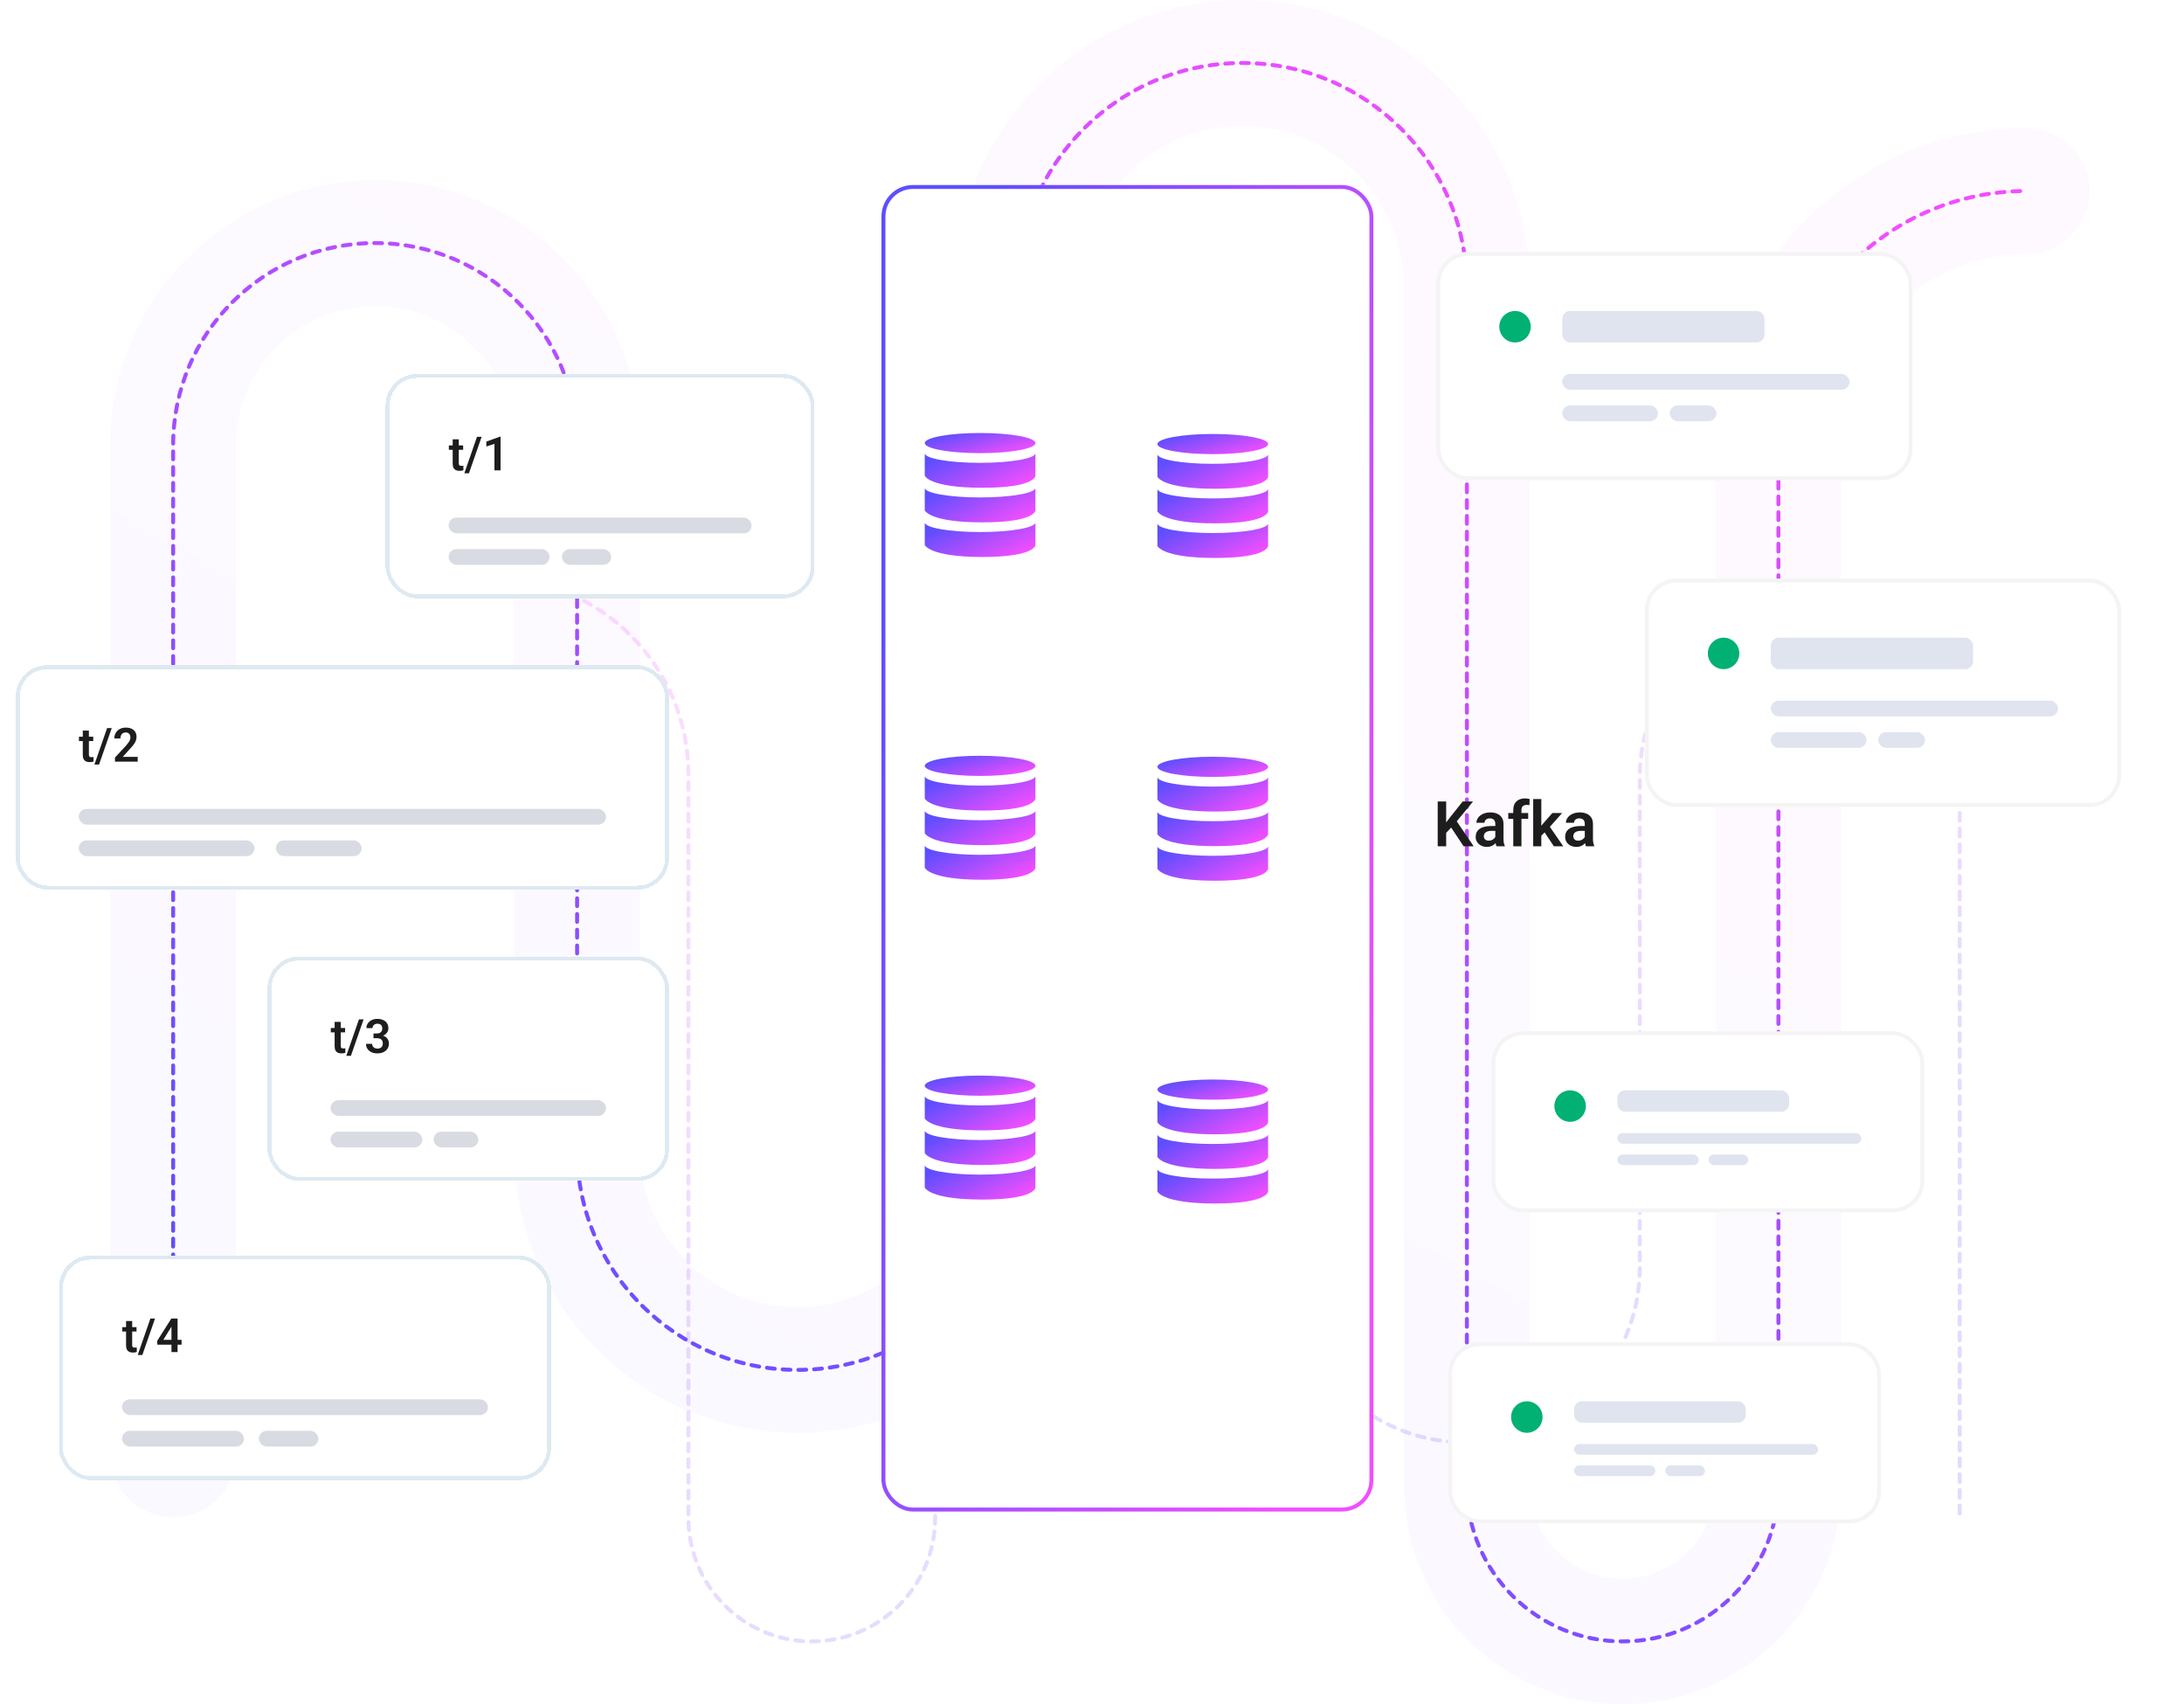 <svg width="555" height="433" viewBox="0 0 555 433" fill="none" xmlns="http://www.w3.org/2000/svg">
<path opacity="0.03" d="M44 369.466L44 113.074C44 84.727 66.98 61.747 95.327 61.747V61.747C123.674 61.747 146.654 84.727 146.654 113.074L146.654 291.999C146.654 322.94 171.736 348.022 202.677 348.022V348.022C233.618 348.022 258.701 322.94 258.701 291.999L258.701 73.03C258.701 41.533 284.234 16 315.731 16V16C347.228 16 372.761 41.533 372.761 73.03L372.761 377.415C372.761 399.277 390.484 417 412.346 417V417C434.209 417 451.932 399.277 451.932 377.415L451.932 111.592C451.932 76.76 480.168 48.523 515 48.523V48.523" stroke="url(#paint0_linear_8668_26057)" stroke-width="32" stroke-linecap="round"/>
<path d="M44 372.683L44 113.074C44 84.727 66.98 61.747 95.327 61.747V61.747C123.674 61.747 146.654 84.727 146.654 113.074L146.654 291.999C146.654 322.94 171.736 348.022 202.677 348.022V348.022C233.618 348.022 258.701 322.94 258.701 291.999L258.701 73.03C258.701 41.533 284.234 16 315.731 16V16C347.228 16 372.761 41.533 372.761 73.03L372.761 377.415C372.761 399.277 390.484 417 412.346 417V417C434.209 417 451.932 399.277 451.932 377.415L451.932 111.592C451.932 76.76 480.168 48.523 515 48.523V48.523" stroke="url(#paint1_linear_8668_26057)" stroke-linecap="round" stroke-dasharray="2 2"/>
<path opacity="0.2" d="M498 384.508L498 197.188C498 174.739 479.802 156.54 457.353 156.54V156.54C434.904 156.54 416.705 174.739 416.705 197.188L416.705 322.061C416.705 346.564 396.841 366.428 372.338 366.428V366.428C347.835 366.428 327.972 346.564 327.972 322.061L327.972 168.164C327.972 143.221 307.751 123 282.808 123V123C257.864 123 237.644 143.221 237.644 168.164L237.644 385.651C237.644 402.965 223.608 417 206.295 417V417C188.981 417 174.946 402.965 174.946 385.651L174.946 196.791C174.946 169.206 152.584 146.845 125 146.845V146.845" stroke="url(#paint2_linear_8668_26057)" stroke-linecap="round" stroke-dasharray="2 2"/>
<g filter="url(#filter0_d_8668_26057)">
<rect y="165" width="166" height="57" rx="8" fill="white" shape-rendering="crispEdges"/>
<rect x="0.5" y="165.5" width="165" height="56" rx="7.5" stroke="#DEE9F1" shape-rendering="crispEdges"/>
<path d="M19.697 183.16V184.273H16.064V183.16H19.697ZM17.037 181.602H18.59V187.672C18.59 187.859 18.615 188.004 18.666 188.105C18.717 188.207 18.793 188.275 18.895 188.311C18.996 188.346 19.117 188.363 19.258 188.363C19.359 188.363 19.453 188.357 19.539 188.346C19.625 188.334 19.697 188.322 19.756 188.311L19.762 189.471C19.633 189.514 19.486 189.549 19.322 189.576C19.162 189.604 18.98 189.617 18.777 189.617C18.43 189.617 18.125 189.559 17.863 189.441C17.602 189.32 17.398 189.127 17.254 188.861C17.109 188.592 17.037 188.236 17.037 187.795V181.602ZM24.396 180.969L21.174 190.232H19.996L23.219 180.969H24.396ZM30.994 188.281V189.5H25.217V188.457L27.988 185.463C28.277 185.135 28.506 184.85 28.674 184.607C28.842 184.365 28.961 184.146 29.031 183.951C29.105 183.752 29.143 183.562 29.143 183.383C29.143 183.121 29.096 182.893 29.002 182.697C28.908 182.498 28.771 182.344 28.592 182.234C28.416 182.125 28.199 182.07 27.941 182.07C27.656 182.07 27.412 182.137 27.209 182.27C27.01 182.398 26.857 182.578 26.752 182.809C26.65 183.039 26.6 183.303 26.6 183.6H25.047C25.047 183.096 25.164 182.637 25.398 182.223C25.633 181.805 25.969 181.471 26.406 181.221C26.844 180.971 27.363 180.846 27.965 180.846C28.551 180.846 29.047 180.943 29.453 181.139C29.859 181.33 30.168 181.604 30.379 181.959C30.59 182.314 30.695 182.738 30.695 183.23C30.695 183.504 30.65 183.773 30.561 184.039C30.471 184.305 30.344 184.568 30.18 184.83C30.02 185.088 29.828 185.35 29.605 185.615C29.383 185.881 29.135 186.152 28.861 186.43L27.197 188.281H30.994Z" fill="#1D1D1D"/>
<rect x="16" y="201.5" width="134" height="4" rx="2" fill="#D9DBE3"/>
<rect x="16" y="209.5" width="44.667" height="4" rx="2" fill="#D9DBE3"/>
<rect x="66.114" y="209.5" width="21.789" height="4" rx="2" fill="#D9DBE3"/>
</g>
<g filter="url(#filter1_d_8668_26057)">
<rect x="94" y="91" width="109" height="57" rx="8" fill="white" shape-rendering="crispEdges"/>
<rect x="94.5" y="91.5" width="108" height="56" rx="7.5" stroke="#DEE9F1" shape-rendering="crispEdges"/>
<path d="M113.697 109.16V110.273H110.064V109.16H113.697ZM111.037 107.602H112.59V113.672C112.59 113.859 112.615 114.004 112.666 114.105C112.717 114.207 112.793 114.275 112.895 114.311C112.996 114.346 113.117 114.363 113.258 114.363C113.359 114.363 113.453 114.357 113.539 114.346C113.625 114.334 113.697 114.322 113.756 114.311L113.762 115.471C113.633 115.514 113.486 115.549 113.322 115.576C113.162 115.604 112.98 115.617 112.777 115.617C112.43 115.617 112.125 115.559 111.863 115.441C111.602 115.32 111.398 115.127 111.254 114.861C111.109 114.592 111.037 114.236 111.037 113.795V107.602ZM118.396 106.969L115.174 116.232H113.996L117.219 106.969H118.396ZM123.201 106.945V115.5H121.648V108.756L119.592 109.436V108.182L123.025 106.945H123.201Z" fill="#1D1D1D"/>
<rect x="110" y="127.5" width="77" height="4" rx="2" fill="#D9DBE3"/>
<rect x="110" y="135.5" width="25.667" height="4" rx="2" fill="#D9DBE3"/>
<rect x="138.797" y="135.5" width="12.52" height="4" rx="2" fill="#D9DBE3"/>
</g>
<g filter="url(#filter2_d_8668_26057)">
<rect x="11" y="315" width="125" height="57" rx="8" fill="white" shape-rendering="crispEdges"/>
<rect x="11.5" y="315.5" width="124" height="56" rx="7.5" stroke="#DEE9F1" shape-rendering="crispEdges"/>
<path d="M30.697 333.16V334.273H27.064V333.16H30.697ZM28.037 331.602H29.59V337.672C29.59 337.859 29.615 338.004 29.666 338.105C29.717 338.207 29.793 338.275 29.895 338.311C29.996 338.346 30.117 338.363 30.258 338.363C30.359 338.363 30.453 338.357 30.539 338.346C30.625 338.334 30.697 338.322 30.756 338.311L30.762 339.471C30.633 339.514 30.486 339.549 30.322 339.576C30.162 339.604 29.98 339.617 29.777 339.617C29.43 339.617 29.125 339.559 28.863 339.441C28.602 339.32 28.398 339.127 28.254 338.861C28.109 338.592 28.037 338.236 28.037 337.795V331.602ZM35.397 330.969L32.174 340.232H30.996L34.219 330.969H35.397ZM42.141 336.389V337.607H35.994L35.93 336.67L39.545 330.969H40.781L39.445 333.236L37.506 336.389H42.141ZM41.127 330.969V339.5H39.574V330.969H41.127Z" fill="#1D1D1D"/>
<rect x="27" y="351.5" width="93" height="4" rx="2" fill="#D9DBE3"/>
<rect x="27" y="359.5" width="31" height="4" rx="2" fill="#D9DBE3"/>
<rect x="61.781" y="359.5" width="15.122" height="4" rx="2" fill="#D9DBE3"/>
</g>
<g filter="url(#filter3_d_8668_26057)">
<rect x="64" y="239" width="102" height="57" rx="8" fill="white" shape-rendering="crispEdges"/>
<rect x="64.5" y="239.5" width="101" height="56" rx="7.5" stroke="#DEE9F1" shape-rendering="crispEdges"/>
<path d="M83.697 257.16V258.273H80.064V257.16H83.697ZM81.037 255.602H82.59V261.672C82.59 261.859 82.615 262.004 82.666 262.105C82.717 262.207 82.793 262.275 82.894 262.311C82.996 262.346 83.117 262.363 83.258 262.363C83.359 262.363 83.453 262.357 83.539 262.346C83.625 262.334 83.697 262.322 83.756 262.311L83.762 263.471C83.633 263.514 83.486 263.549 83.322 263.576C83.162 263.604 82.981 263.617 82.777 263.617C82.43 263.617 82.125 263.559 81.863 263.441C81.602 263.32 81.398 263.127 81.254 262.861C81.109 262.592 81.037 262.236 81.037 261.795V255.602ZM88.397 254.969L85.174 264.232H83.996L87.219 254.969H88.397ZM90.91 258.549H91.783C92.092 258.549 92.346 258.496 92.545 258.391C92.748 258.281 92.898 258.133 92.996 257.945C93.098 257.754 93.148 257.533 93.148 257.283C93.148 257.037 93.103 256.824 93.014 256.645C92.924 256.461 92.787 256.32 92.603 256.223C92.424 256.121 92.193 256.07 91.912 256.07C91.686 256.07 91.477 256.115 91.285 256.205C91.098 256.295 90.947 256.424 90.834 256.592C90.725 256.756 90.67 256.953 90.67 257.184H89.117C89.117 256.723 89.238 256.318 89.481 255.971C89.727 255.619 90.059 255.344 90.477 255.145C90.894 254.945 91.361 254.846 91.877 254.846C92.439 254.846 92.932 254.939 93.353 255.127C93.779 255.311 94.109 255.582 94.344 255.941C94.582 256.301 94.701 256.746 94.701 257.277C94.701 257.531 94.641 257.785 94.519 258.039C94.402 258.289 94.228 258.516 93.998 258.719C93.772 258.918 93.492 259.08 93.16 259.205C92.832 259.326 92.455 259.387 92.029 259.387H90.91V258.549ZM90.91 259.744V258.918H92.029C92.51 258.918 92.926 258.975 93.277 259.088C93.633 259.197 93.926 259.354 94.156 259.557C94.387 259.756 94.557 259.988 94.666 260.254C94.779 260.52 94.836 260.805 94.836 261.109C94.836 261.508 94.762 261.863 94.613 262.176C94.465 262.484 94.256 262.746 93.986 262.961C93.721 263.176 93.408 263.34 93.049 263.453C92.689 263.562 92.301 263.617 91.883 263.617C91.519 263.617 91.166 263.568 90.822 263.471C90.482 263.369 90.176 263.219 89.902 263.02C89.629 262.816 89.412 262.562 89.252 262.258C89.092 261.949 89.012 261.592 89.012 261.186H90.564C90.564 261.42 90.621 261.629 90.734 261.812C90.852 261.996 91.012 262.141 91.215 262.246C91.422 262.348 91.654 262.398 91.912 262.398C92.197 262.398 92.441 262.348 92.644 262.246C92.852 262.141 93.01 261.992 93.119 261.801C93.228 261.605 93.283 261.373 93.283 261.104C93.283 260.783 93.223 260.523 93.102 260.324C92.981 260.125 92.807 259.979 92.58 259.885C92.357 259.791 92.092 259.744 91.783 259.744H90.91Z" fill="#1D1D1D"/>
<rect x="80" y="275.5" width="70" height="4" rx="2" fill="#D9DBE3"/>
<rect x="80" y="283.5" width="23.333" height="4" rx="2" fill="#D9DBE3"/>
<rect x="106.179" y="283.5" width="11.382" height="4" rx="2" fill="#D9DBE3"/>
</g>
<path d="M367.5 203.625V215H365.352V203.625H367.5ZM374.328 203.625L369.766 209.172L367.156 211.961L366.773 209.875L368.586 207.523L371.695 203.625H374.328ZM371.938 215L368.398 209.672L369.938 208.281L374.492 215H371.938ZM379.992 213.203V209.305C379.992 209.018 379.943 208.771 379.844 208.562C379.745 208.354 379.594 208.193 379.391 208.078C379.188 207.964 378.93 207.906 378.617 207.906C378.341 207.906 378.099 207.953 377.891 208.047C377.688 208.141 377.531 208.273 377.422 208.445C377.312 208.612 377.258 208.805 377.258 209.023H375.188C375.188 208.674 375.271 208.344 375.438 208.031C375.604 207.714 375.841 207.432 376.148 207.188C376.461 206.938 376.833 206.742 377.266 206.602C377.703 206.461 378.193 206.391 378.734 206.391C379.375 206.391 379.945 206.5 380.445 206.719C380.951 206.932 381.346 207.255 381.633 207.688C381.924 208.12 382.07 208.664 382.07 209.32V213.008C382.07 213.43 382.096 213.792 382.148 214.094C382.206 214.391 382.289 214.648 382.398 214.867V215H380.297C380.198 214.786 380.122 214.516 380.07 214.188C380.018 213.854 379.992 213.526 379.992 213.203ZM380.281 209.852L380.297 211.078H378.992C378.669 211.078 378.385 211.112 378.141 211.18C377.896 211.242 377.695 211.336 377.539 211.461C377.383 211.581 377.266 211.727 377.188 211.898C377.109 212.065 377.07 212.255 377.07 212.469C377.07 212.677 377.117 212.865 377.211 213.031C377.31 213.198 377.451 213.331 377.633 213.43C377.82 213.523 378.039 213.57 378.289 213.57C378.654 213.57 378.971 213.497 379.242 213.352C379.513 213.201 379.724 213.018 379.875 212.805C380.026 212.591 380.107 212.388 380.117 212.195L380.711 213.086C380.638 213.299 380.529 213.526 380.383 213.766C380.237 214.005 380.049 214.229 379.82 214.438C379.591 214.646 379.315 214.818 378.992 214.953C378.669 215.089 378.294 215.156 377.867 215.156C377.32 215.156 376.831 215.047 376.398 214.828C375.966 214.609 375.625 214.31 375.375 213.93C375.125 213.549 375 213.117 375 212.633C375 212.185 375.083 211.789 375.25 211.445C375.417 211.102 375.664 210.812 375.992 210.578C376.32 210.339 376.727 210.159 377.211 210.039C377.701 209.914 378.26 209.852 378.891 209.852H380.281ZM386.633 215H384.555V205.766C384.555 205.13 384.677 204.596 384.922 204.164C385.167 203.727 385.516 203.396 385.969 203.172C386.422 202.948 386.956 202.836 387.57 202.836C387.773 202.836 387.966 202.849 388.148 202.875C388.336 202.901 388.521 202.938 388.703 202.984L388.664 204.555C388.565 204.529 388.456 204.51 388.336 204.5C388.221 204.49 388.094 204.484 387.953 204.484C387.672 204.484 387.432 204.534 387.234 204.633C387.036 204.732 386.885 204.878 386.781 205.07C386.682 205.258 386.633 205.49 386.633 205.766V215ZM388.344 206.547V208.031H383.281V206.547H388.344ZM391.68 202.992V215H389.617V202.992H391.68ZM396.977 206.547L393.297 210.68L391.305 212.703L390.648 211.102L392.188 209.164L394.484 206.547H396.977ZM394.867 215L392.25 211.062L393.625 209.727L397.258 215H394.867ZM402.727 213.203V209.305C402.727 209.018 402.677 208.771 402.578 208.562C402.479 208.354 402.328 208.193 402.125 208.078C401.922 207.964 401.664 207.906 401.352 207.906C401.076 207.906 400.833 207.953 400.625 208.047C400.422 208.141 400.266 208.273 400.156 208.445C400.047 208.612 399.992 208.805 399.992 209.023H397.922C397.922 208.674 398.005 208.344 398.172 208.031C398.339 207.714 398.576 207.432 398.883 207.188C399.195 206.938 399.568 206.742 400 206.602C400.438 206.461 400.927 206.391 401.469 206.391C402.109 206.391 402.68 206.5 403.18 206.719C403.685 206.932 404.081 207.255 404.367 207.688C404.659 208.12 404.805 208.664 404.805 209.32V213.008C404.805 213.43 404.831 213.792 404.883 214.094C404.94 214.391 405.023 214.648 405.133 214.867V215H403.031C402.932 214.786 402.857 214.516 402.805 214.188C402.753 213.854 402.727 213.526 402.727 213.203ZM403.016 209.852L403.031 211.078H401.727C401.404 211.078 401.12 211.112 400.875 211.18C400.63 211.242 400.43 211.336 400.273 211.461C400.117 211.581 400 211.727 399.922 211.898C399.844 212.065 399.805 212.255 399.805 212.469C399.805 212.677 399.852 212.865 399.945 213.031C400.044 213.198 400.185 213.331 400.367 213.43C400.555 213.523 400.773 213.57 401.023 213.57C401.388 213.57 401.706 213.497 401.977 213.352C402.247 213.201 402.458 213.018 402.609 212.805C402.76 212.591 402.841 212.388 402.852 212.195L403.445 213.086C403.372 213.299 403.263 213.526 403.117 213.766C402.971 214.005 402.784 214.229 402.555 214.438C402.326 214.646 402.049 214.818 401.727 214.953C401.404 215.089 401.029 215.156 400.602 215.156C400.055 215.156 399.565 215.047 399.133 214.828C398.701 214.609 398.359 214.31 398.109 213.93C397.859 213.549 397.734 213.117 397.734 212.633C397.734 212.185 397.818 211.789 397.984 211.445C398.151 211.102 398.398 210.812 398.727 210.578C399.055 210.339 399.461 210.159 399.945 210.039C400.435 209.914 400.995 209.852 401.625 209.852H403.016Z" fill="#1D1D1D"/>
<g filter="url(#filter4_d_8668_26057)">
<rect x="216" y="39" width="125" height="337" rx="8" fill="white"/>
<rect x="216.5" y="39.5" width="124" height="336" rx="7.5" stroke="url(#paint3_linear_8668_26057)"/>
</g>
<path fill-rule="evenodd" clip-rule="evenodd" d="M308.188 199.835C315.954 199.835 322.25 198.735 322.25 197.378V203.111C322.25 203.111 322.25 206.169 308.76 206.169C295.27 206.169 294.125 203.111 294.125 203.111V197.378C294.125 198.735 300.421 199.835 308.188 199.835Z" fill="url(#paint4_linear_8668_26057)"/>
<path fill-rule="evenodd" clip-rule="evenodd" d="M294.125 206.169V211.901C294.125 211.901 295.27 214.959 308.76 214.959C322.25 214.959 322.25 211.901 322.25 211.901V206.169C322.25 207.525 315.954 208.625 308.188 208.625C300.421 208.625 294.125 207.525 294.125 206.169Z" fill="url(#paint5_linear_8668_26057)"/>
<path fill-rule="evenodd" clip-rule="evenodd" d="M294.125 214.959V220.692C294.125 220.692 295.27 223.75 308.76 223.75C322.25 223.75 322.25 220.692 322.25 220.692V214.959C322.25 216.316 315.954 217.416 308.188 217.416C300.421 217.416 294.125 216.316 294.125 214.959Z" fill="url(#paint6_linear_8668_26057)"/>
<ellipse cx="308.188" cy="194.814" rx="14.062" ry="2.564" fill="url(#paint7_linear_8668_26057)"/>
<path fill-rule="evenodd" clip-rule="evenodd" d="M308.188 117.835C315.954 117.835 322.25 116.735 322.25 115.378V121.11C322.25 121.11 322.25 124.169 308.76 124.169C295.27 124.169 294.125 121.11 294.125 121.11V115.378C294.125 116.735 300.421 117.835 308.188 117.835Z" fill="url(#paint8_linear_8668_26057)"/>
<path fill-rule="evenodd" clip-rule="evenodd" d="M294.125 124.169V129.901C294.125 129.901 295.27 132.959 308.76 132.959C322.25 132.959 322.25 129.901 322.25 129.901V124.169C322.25 125.525 315.954 126.625 308.188 126.625C300.421 126.625 294.125 125.525 294.125 124.169Z" fill="url(#paint9_linear_8668_26057)"/>
<path fill-rule="evenodd" clip-rule="evenodd" d="M294.125 132.959V138.692C294.125 138.692 295.27 141.75 308.76 141.75C322.25 141.75 322.25 138.692 322.25 138.692V132.959C322.25 134.316 315.954 135.416 308.188 135.416C300.421 135.416 294.125 134.316 294.125 132.959Z" fill="url(#paint10_linear_8668_26057)"/>
<ellipse cx="308.188" cy="112.814" rx="14.062" ry="2.564" fill="url(#paint11_linear_8668_26057)"/>
<path fill-rule="evenodd" clip-rule="evenodd" d="M308.188 281.835C315.954 281.835 322.25 280.735 322.25 279.378V285.11C322.25 285.11 322.25 288.169 308.76 288.169C295.27 288.169 294.125 285.11 294.125 285.11V279.378C294.125 280.735 300.421 281.835 308.188 281.835Z" fill="url(#paint12_linear_8668_26057)"/>
<path fill-rule="evenodd" clip-rule="evenodd" d="M294.125 288.169V293.901C294.125 293.901 295.27 296.959 308.76 296.959C322.25 296.959 322.25 293.901 322.25 293.901V288.169C322.25 289.525 315.954 290.625 308.188 290.625C300.421 290.625 294.125 289.525 294.125 288.169Z" fill="url(#paint13_linear_8668_26057)"/>
<path fill-rule="evenodd" clip-rule="evenodd" d="M294.125 296.959V302.692C294.125 302.692 295.27 305.75 308.76 305.75C322.25 305.75 322.25 302.692 322.25 302.692V296.959C322.25 298.316 315.954 299.416 308.188 299.416C300.421 299.416 294.125 298.316 294.125 296.959Z" fill="url(#paint14_linear_8668_26057)"/>
<ellipse cx="308.188" cy="276.814" rx="14.062" ry="2.564" fill="url(#paint15_linear_8668_26057)"/>
<path fill-rule="evenodd" clip-rule="evenodd" d="M249.062 199.585C256.829 199.585 263.125 198.485 263.125 197.128V202.86C263.125 202.86 263.125 205.919 249.635 205.919C236.145 205.919 235 202.86 235 202.86V197.128C235 198.485 241.296 199.585 249.062 199.585Z" fill="url(#paint16_linear_8668_26057)"/>
<path fill-rule="evenodd" clip-rule="evenodd" d="M235 205.919V211.651C235 211.651 236.145 214.709 249.635 214.709C263.125 214.709 263.125 211.651 263.125 211.651V205.919C263.125 207.275 256.829 208.375 249.062 208.375C241.296 208.375 235 207.275 235 205.919Z" fill="url(#paint17_linear_8668_26057)"/>
<path fill-rule="evenodd" clip-rule="evenodd" d="M235 214.709V220.442C235 220.442 236.145 223.5 249.635 223.5C263.125 223.5 263.125 220.442 263.125 220.442V214.709C263.125 216.066 256.829 217.166 249.062 217.166C241.296 217.166 235 216.066 235 214.709Z" fill="url(#paint18_linear_8668_26057)"/>
<ellipse cx="249.062" cy="194.564" rx="14.062" ry="2.564" fill="url(#paint19_linear_8668_26057)"/>
<path fill-rule="evenodd" clip-rule="evenodd" d="M249.062 117.585C256.829 117.585 263.125 116.485 263.125 115.128V120.86C263.125 120.86 263.125 123.919 249.635 123.919C236.145 123.919 235 120.86 235 120.86V115.128C235 116.485 241.296 117.585 249.062 117.585Z" fill="url(#paint20_linear_8668_26057)"/>
<path fill-rule="evenodd" clip-rule="evenodd" d="M235 123.919V129.651C235 129.651 236.145 132.709 249.635 132.709C263.125 132.709 263.125 129.651 263.125 129.651V123.919C263.125 125.275 256.829 126.375 249.062 126.375C241.296 126.375 235 125.275 235 123.919Z" fill="url(#paint21_linear_8668_26057)"/>
<path fill-rule="evenodd" clip-rule="evenodd" d="M235 132.709V138.442C235 138.442 236.145 141.5 249.635 141.5C263.125 141.5 263.125 138.442 263.125 138.442V132.709C263.125 134.066 256.829 135.166 249.062 135.166C241.296 135.166 235 134.066 235 132.709Z" fill="url(#paint22_linear_8668_26057)"/>
<ellipse cx="249.062" cy="112.564" rx="14.062" ry="2.564" fill="url(#paint23_linear_8668_26057)"/>
<path fill-rule="evenodd" clip-rule="evenodd" d="M249.062 280.835C256.829 280.835 263.125 279.735 263.125 278.378V284.11C263.125 284.11 263.125 287.169 249.635 287.169C236.145 287.169 235 284.11 235 284.11V278.378C235 279.735 241.296 280.835 249.062 280.835Z" fill="url(#paint24_linear_8668_26057)"/>
<path fill-rule="evenodd" clip-rule="evenodd" d="M235 287.169V292.901C235 292.901 236.145 295.959 249.635 295.959C263.125 295.959 263.125 292.901 263.125 292.901V287.169C263.125 288.525 256.829 289.625 249.062 289.625C241.296 289.625 235 288.525 235 287.169Z" fill="url(#paint25_linear_8668_26057)"/>
<path fill-rule="evenodd" clip-rule="evenodd" d="M235 295.959V301.692C235 301.692 236.145 304.75 249.635 304.75C263.125 304.75 263.125 301.692 263.125 301.692V295.959C263.125 297.316 256.829 298.416 249.062 298.416C241.296 298.416 235 297.316 235 295.959Z" fill="url(#paint26_linear_8668_26057)"/>
<ellipse cx="249.062" cy="275.814" rx="14.062" ry="2.564" fill="url(#paint27_linear_8668_26057)"/>
<g filter="url(#filter5_d_8668_26057)">
<rect x="365" y="61" width="121" height="58" rx="8" fill="white"/>
<rect x="365.5" y="61.5" width="120" height="57" rx="7.5" stroke="#EAEAEA" stroke-opacity="0.53"/>
<circle cx="385" cy="80" r="4" fill="#00B173"/>
<rect x="397" y="92" width="73" height="4" rx="2" fill="#DFE4EF"/>
<rect x="397" y="76" width="51.392" height="8" rx="2" fill="#DFE4EF"/>
<rect x="397" y="100" width="24.333" height="4" rx="2" fill="#DFE4EF"/>
<rect x="424.301" y="100" width="11.87" height="4" rx="2" fill="#DFE4EF"/>
</g>
<g filter="url(#filter6_d_8668_26057)">
<rect x="418" y="144" width="121" height="58" rx="8" fill="white"/>
<rect x="418.5" y="144.5" width="120" height="57" rx="7.5" stroke="#EAEAEA" stroke-opacity="0.53"/>
<circle cx="438" cy="163" r="4" fill="#00B173"/>
<rect x="450" y="175" width="73" height="4" rx="2" fill="#DFE4EF"/>
<rect x="450" y="159" width="51.392" height="8" rx="2" fill="#DFE4EF"/>
<rect x="450" y="183" width="24.333" height="4" rx="2" fill="#DFE4EF"/>
<rect x="477.301" y="183" width="11.87" height="4" rx="2" fill="#DFE4EF"/>
</g>
<g filter="url(#filter7_d_8668_26057)">
<rect x="379" y="259" width="110" height="46" rx="8" fill="white"/>
<rect x="379.5" y="259.5" width="109" height="45" rx="7.5" stroke="#EAEAEA" stroke-opacity="0.53"/>
<circle cx="399" cy="278" r="4" fill="#00B173"/>
<rect x="411" y="284.857" width="62" height="2.714" rx="1.357" fill="#DFE4EF"/>
<rect x="411" y="274" width="43.648" height="5.429" rx="2" fill="#DFE4EF"/>
<rect x="411" y="290.286" width="20.667" height="2.714" rx="1.357" fill="#DFE4EF"/>
<rect x="434.187" y="290.286" width="10.081" height="2.714" rx="1.357" fill="#DFE4EF"/>
</g>
<g filter="url(#filter8_d_8668_26057)">
<rect x="368" y="338" width="110" height="46" rx="8" fill="white"/>
<rect x="368.5" y="338.5" width="109" height="45" rx="7.5" stroke="#EAEAEA" stroke-opacity="0.53"/>
<circle cx="388" cy="357" r="4" fill="#00B173"/>
<rect x="400" y="363.857" width="62" height="2.714" rx="1.357" fill="#DFE4EF"/>
<rect x="400" y="353" width="43.648" height="5.429" rx="2" fill="#DFE4EF"/>
<rect x="400" y="369.286" width="20.667" height="2.714" rx="1.357" fill="#DFE4EF"/>
<rect x="423.187" y="369.286" width="10.081" height="2.714" rx="1.357" fill="#DFE4EF"/>
</g>
<defs>
<filter id="filter0_d_8668_26057" x="0" y="165" width="170" height="61" filterUnits="userSpaceOnUse" color-interpolation-filters="sRGB">
<feFlood flood-opacity="0" result="BackgroundImageFix"/>
<feColorMatrix in="SourceAlpha" type="matrix" values="0 0 0 0 0 0 0 0 0 0 0 0 0 0 0 0 0 0 127 0" result="hardAlpha"/>
<feOffset dx="4" dy="4"/>
<feComposite in2="hardAlpha" operator="out"/>
<feColorMatrix type="matrix" values="0 0 0 0 0.925 0 0 0 0 0.925 0 0 0 0 0.925 0 0 0 0.56 0"/>
<feBlend mode="normal" in2="BackgroundImageFix" result="effect1_dropShadow_8668_26057"/>
<feBlend mode="normal" in="SourceGraphic" in2="effect1_dropShadow_8668_26057" result="shape"/>
</filter>
<filter id="filter1_d_8668_26057" x="94" y="91" width="113" height="61" filterUnits="userSpaceOnUse" color-interpolation-filters="sRGB">
<feFlood flood-opacity="0" result="BackgroundImageFix"/>
<feColorMatrix in="SourceAlpha" type="matrix" values="0 0 0 0 0 0 0 0 0 0 0 0 0 0 0 0 0 0 127 0" result="hardAlpha"/>
<feOffset dx="4" dy="4"/>
<feComposite in2="hardAlpha" operator="out"/>
<feColorMatrix type="matrix" values="0 0 0 0 0.925 0 0 0 0 0.925 0 0 0 0 0.925 0 0 0 0.56 0"/>
<feBlend mode="normal" in2="BackgroundImageFix" result="effect1_dropShadow_8668_26057"/>
<feBlend mode="normal" in="SourceGraphic" in2="effect1_dropShadow_8668_26057" result="shape"/>
</filter>
<filter id="filter2_d_8668_26057" x="11" y="315" width="129" height="61" filterUnits="userSpaceOnUse" color-interpolation-filters="sRGB">
<feFlood flood-opacity="0" result="BackgroundImageFix"/>
<feColorMatrix in="SourceAlpha" type="matrix" values="0 0 0 0 0 0 0 0 0 0 0 0 0 0 0 0 0 0 127 0" result="hardAlpha"/>
<feOffset dx="4" dy="4"/>
<feComposite in2="hardAlpha" operator="out"/>
<feColorMatrix type="matrix" values="0 0 0 0 0.925 0 0 0 0 0.925 0 0 0 0 0.925 0 0 0 0.56 0"/>
<feBlend mode="normal" in2="BackgroundImageFix" result="effect1_dropShadow_8668_26057"/>
<feBlend mode="normal" in="SourceGraphic" in2="effect1_dropShadow_8668_26057" result="shape"/>
</filter>
<filter id="filter3_d_8668_26057" x="64" y="239" width="106" height="61" filterUnits="userSpaceOnUse" color-interpolation-filters="sRGB">
<feFlood flood-opacity="0" result="BackgroundImageFix"/>
<feColorMatrix in="SourceAlpha" type="matrix" values="0 0 0 0 0 0 0 0 0 0 0 0 0 0 0 0 0 0 127 0" result="hardAlpha"/>
<feOffset dx="4" dy="4"/>
<feComposite in2="hardAlpha" operator="out"/>
<feColorMatrix type="matrix" values="0 0 0 0 0.925 0 0 0 0 0.925 0 0 0 0 0.925 0 0 0 0.56 0"/>
<feBlend mode="normal" in2="BackgroundImageFix" result="effect1_dropShadow_8668_26057"/>
<feBlend mode="normal" in="SourceGraphic" in2="effect1_dropShadow_8668_26057" result="shape"/>
</filter>
<filter id="filter4_d_8668_26057" x="216" y="39" width="133" height="345" filterUnits="userSpaceOnUse" color-interpolation-filters="sRGB">
<feFlood flood-opacity="0" result="BackgroundImageFix"/>
<feColorMatrix in="SourceAlpha" type="matrix" values="0 0 0 0 0 0 0 0 0 0 0 0 0 0 0 0 0 0 127 0" result="hardAlpha"/>
<feOffset dx="8" dy="8"/>
<feComposite in2="hardAlpha" operator="out"/>
<feColorMatrix type="matrix" values="0 0 0 0 0.368 0 0 0 0 0.306 0 0 0 0 1 0 0 0 0.4 0"/>
<feBlend mode="normal" in2="BackgroundImageFix" result="effect1_dropShadow_8668_26057"/>
<feBlend mode="normal" in="SourceGraphic" in2="effect1_dropShadow_8668_26057" result="shape"/>
</filter>
<filter id="filter5_d_8668_26057" x="349" y="48" width="153" height="90" filterUnits="userSpaceOnUse" color-interpolation-filters="sRGB">
<feFlood flood-opacity="0" result="BackgroundImageFix"/>
<feColorMatrix in="SourceAlpha" type="matrix" values="0 0 0 0 0 0 0 0 0 0 0 0 0 0 0 0 0 0 127 0" result="hardAlpha"/>
<feOffset dy="3"/>
<feGaussianBlur stdDeviation="8"/>
<feColorMatrix type="matrix" values="0 0 0 0 0.169 0 0 0 0 0.22 0 0 0 0 0.373 0 0 0 0.05 0"/>
<feBlend mode="normal" in2="BackgroundImageFix" result="effect1_dropShadow_8668_26057"/>
<feBlend mode="normal" in="SourceGraphic" in2="effect1_dropShadow_8668_26057" result="shape"/>
</filter>
<filter id="filter6_d_8668_26057" x="402" y="131" width="153" height="90" filterUnits="userSpaceOnUse" color-interpolation-filters="sRGB">
<feFlood flood-opacity="0" result="BackgroundImageFix"/>
<feColorMatrix in="SourceAlpha" type="matrix" values="0 0 0 0 0 0 0 0 0 0 0 0 0 0 0 0 0 0 127 0" result="hardAlpha"/>
<feOffset dy="3"/>
<feGaussianBlur stdDeviation="8"/>
<feColorMatrix type="matrix" values="0 0 0 0 0.169 0 0 0 0 0.22 0 0 0 0 0.373 0 0 0 0.05 0"/>
<feBlend mode="normal" in2="BackgroundImageFix" result="effect1_dropShadow_8668_26057"/>
<feBlend mode="normal" in="SourceGraphic" in2="effect1_dropShadow_8668_26057" result="shape"/>
</filter>
<filter id="filter7_d_8668_26057" x="363" y="246" width="142" height="78" filterUnits="userSpaceOnUse" color-interpolation-filters="sRGB">
<feFlood flood-opacity="0" result="BackgroundImageFix"/>
<feColorMatrix in="SourceAlpha" type="matrix" values="0 0 0 0 0 0 0 0 0 0 0 0 0 0 0 0 0 0 127 0" result="hardAlpha"/>
<feOffset dy="3"/>
<feGaussianBlur stdDeviation="8"/>
<feColorMatrix type="matrix" values="0 0 0 0 0.169 0 0 0 0 0.22 0 0 0 0 0.373 0 0 0 0.05 0"/>
<feBlend mode="normal" in2="BackgroundImageFix" result="effect1_dropShadow_8668_26057"/>
<feBlend mode="normal" in="SourceGraphic" in2="effect1_dropShadow_8668_26057" result="shape"/>
</filter>
<filter id="filter8_d_8668_26057" x="352" y="325" width="142" height="78" filterUnits="userSpaceOnUse" color-interpolation-filters="sRGB">
<feFlood flood-opacity="0" result="BackgroundImageFix"/>
<feColorMatrix in="SourceAlpha" type="matrix" values="0 0 0 0 0 0 0 0 0 0 0 0 0 0 0 0 0 0 127 0" result="hardAlpha"/>
<feOffset dy="3"/>
<feGaussianBlur stdDeviation="8"/>
<feColorMatrix type="matrix" values="0 0 0 0 0.169 0 0 0 0 0.22 0 0 0 0 0.373 0 0 0 0.05 0"/>
<feBlend mode="normal" in2="BackgroundImageFix" result="effect1_dropShadow_8668_26057"/>
<feBlend mode="normal" in="SourceGraphic" in2="effect1_dropShadow_8668_26057" result="shape"/>
</filter>
<linearGradient id="paint0_linear_8668_26057" x1="175.603" y1="403.33" x2="389.921" y2="20.922" gradientUnits="userSpaceOnUse">
<stop stop-color="#5E4EFF"/>
<stop offset="1" stop-color="#F14EFF"/>
</linearGradient>
<linearGradient id="paint1_linear_8668_26057" x1="175.603" y1="403.33" x2="389.921" y2="20.922" gradientUnits="userSpaceOnUse">
<stop stop-color="#5E4EFF"/>
<stop offset="1" stop-color="#F14EFF"/>
</linearGradient>
<linearGradient id="paint2_linear_8668_26057" x1="393.779" y1="406.977" x2="243.164" y2="116.693" gradientUnits="userSpaceOnUse">
<stop stop-color="#5E4EFF"/>
<stop offset="1" stop-color="#F14EFF"/>
</linearGradient>
<linearGradient id="paint3_linear_8668_26057" x1="220.261" y1="133.162" x2="368.094" y2="169.258" gradientUnits="userSpaceOnUse">
<stop stop-color="#5E4EFF"/>
<stop offset="1" stop-color="#F14EFF"/>
</linearGradient>
<linearGradient id="paint4_linear_8668_26057" x1="295.084" y1="199.834" x2="301.568" y2="213.49" gradientUnits="userSpaceOnUse">
<stop stop-color="#5E4EFF"/>
<stop offset="1" stop-color="#F14EFF"/>
</linearGradient>
<linearGradient id="paint5_linear_8668_26057" x1="295.084" y1="208.625" x2="301.568" y2="222.281" gradientUnits="userSpaceOnUse">
<stop stop-color="#5E4EFF"/>
<stop offset="1" stop-color="#F14EFF"/>
</linearGradient>
<linearGradient id="paint6_linear_8668_26057" x1="295.084" y1="217.416" x2="301.568" y2="231.072" gradientUnits="userSpaceOnUse">
<stop stop-color="#5E4EFF"/>
<stop offset="1" stop-color="#F14EFF"/>
</linearGradient>
<linearGradient id="paint7_linear_8668_26057" x1="295.084" y1="193.683" x2="297.595" y2="202.749" gradientUnits="userSpaceOnUse">
<stop stop-color="#5E4EFF"/>
<stop offset="1" stop-color="#F14EFF"/>
</linearGradient>
<linearGradient id="paint8_linear_8668_26057" x1="295.084" y1="117.834" x2="301.568" y2="131.49" gradientUnits="userSpaceOnUse">
<stop stop-color="#5E4EFF"/>
<stop offset="1" stop-color="#F14EFF"/>
</linearGradient>
<linearGradient id="paint9_linear_8668_26057" x1="295.084" y1="126.625" x2="301.568" y2="140.281" gradientUnits="userSpaceOnUse">
<stop stop-color="#5E4EFF"/>
<stop offset="1" stop-color="#F14EFF"/>
</linearGradient>
<linearGradient id="paint10_linear_8668_26057" x1="295.084" y1="135.416" x2="301.568" y2="149.072" gradientUnits="userSpaceOnUse">
<stop stop-color="#5E4EFF"/>
<stop offset="1" stop-color="#F14EFF"/>
</linearGradient>
<linearGradient id="paint11_linear_8668_26057" x1="295.084" y1="111.683" x2="297.595" y2="120.749" gradientUnits="userSpaceOnUse">
<stop stop-color="#5E4EFF"/>
<stop offset="1" stop-color="#F14EFF"/>
</linearGradient>
<linearGradient id="paint12_linear_8668_26057" x1="295.084" y1="281.834" x2="301.568" y2="295.49" gradientUnits="userSpaceOnUse">
<stop stop-color="#5E4EFF"/>
<stop offset="1" stop-color="#F14EFF"/>
</linearGradient>
<linearGradient id="paint13_linear_8668_26057" x1="295.084" y1="290.625" x2="301.568" y2="304.281" gradientUnits="userSpaceOnUse">
<stop stop-color="#5E4EFF"/>
<stop offset="1" stop-color="#F14EFF"/>
</linearGradient>
<linearGradient id="paint14_linear_8668_26057" x1="295.084" y1="299.416" x2="301.568" y2="313.072" gradientUnits="userSpaceOnUse">
<stop stop-color="#5E4EFF"/>
<stop offset="1" stop-color="#F14EFF"/>
</linearGradient>
<linearGradient id="paint15_linear_8668_26057" x1="295.084" y1="275.683" x2="297.595" y2="284.749" gradientUnits="userSpaceOnUse">
<stop stop-color="#5E4EFF"/>
<stop offset="1" stop-color="#F14EFF"/>
</linearGradient>
<linearGradient id="paint16_linear_8668_26057" x1="235.959" y1="199.584" x2="242.443" y2="213.24" gradientUnits="userSpaceOnUse">
<stop stop-color="#5E4EFF"/>
<stop offset="1" stop-color="#F14EFF"/>
</linearGradient>
<linearGradient id="paint17_linear_8668_26057" x1="235.959" y1="208.375" x2="242.443" y2="222.031" gradientUnits="userSpaceOnUse">
<stop stop-color="#5E4EFF"/>
<stop offset="1" stop-color="#F14EFF"/>
</linearGradient>
<linearGradient id="paint18_linear_8668_26057" x1="235.959" y1="217.166" x2="242.443" y2="230.822" gradientUnits="userSpaceOnUse">
<stop stop-color="#5E4EFF"/>
<stop offset="1" stop-color="#F14EFF"/>
</linearGradient>
<linearGradient id="paint19_linear_8668_26057" x1="235.959" y1="193.433" x2="238.47" y2="202.499" gradientUnits="userSpaceOnUse">
<stop stop-color="#5E4EFF"/>
<stop offset="1" stop-color="#F14EFF"/>
</linearGradient>
<linearGradient id="paint20_linear_8668_26057" x1="235.959" y1="117.584" x2="242.443" y2="131.24" gradientUnits="userSpaceOnUse">
<stop stop-color="#5E4EFF"/>
<stop offset="1" stop-color="#F14EFF"/>
</linearGradient>
<linearGradient id="paint21_linear_8668_26057" x1="235.959" y1="126.375" x2="242.443" y2="140.031" gradientUnits="userSpaceOnUse">
<stop stop-color="#5E4EFF"/>
<stop offset="1" stop-color="#F14EFF"/>
</linearGradient>
<linearGradient id="paint22_linear_8668_26057" x1="235.959" y1="135.166" x2="242.443" y2="148.822" gradientUnits="userSpaceOnUse">
<stop stop-color="#5E4EFF"/>
<stop offset="1" stop-color="#F14EFF"/>
</linearGradient>
<linearGradient id="paint23_linear_8668_26057" x1="235.959" y1="111.433" x2="238.47" y2="120.499" gradientUnits="userSpaceOnUse">
<stop stop-color="#5E4EFF"/>
<stop offset="1" stop-color="#F14EFF"/>
</linearGradient>
<linearGradient id="paint24_linear_8668_26057" x1="235.959" y1="280.834" x2="242.443" y2="294.49" gradientUnits="userSpaceOnUse">
<stop stop-color="#5E4EFF"/>
<stop offset="1" stop-color="#F14EFF"/>
</linearGradient>
<linearGradient id="paint25_linear_8668_26057" x1="235.959" y1="289.625" x2="242.443" y2="303.281" gradientUnits="userSpaceOnUse">
<stop stop-color="#5E4EFF"/>
<stop offset="1" stop-color="#F14EFF"/>
</linearGradient>
<linearGradient id="paint26_linear_8668_26057" x1="235.959" y1="298.416" x2="242.443" y2="312.072" gradientUnits="userSpaceOnUse">
<stop stop-color="#5E4EFF"/>
<stop offset="1" stop-color="#F14EFF"/>
</linearGradient>
<linearGradient id="paint27_linear_8668_26057" x1="235.959" y1="274.683" x2="238.47" y2="283.749" gradientUnits="userSpaceOnUse">
<stop stop-color="#5E4EFF"/>
<stop offset="1" stop-color="#F14EFF"/>
</linearGradient>
</defs>
</svg>
